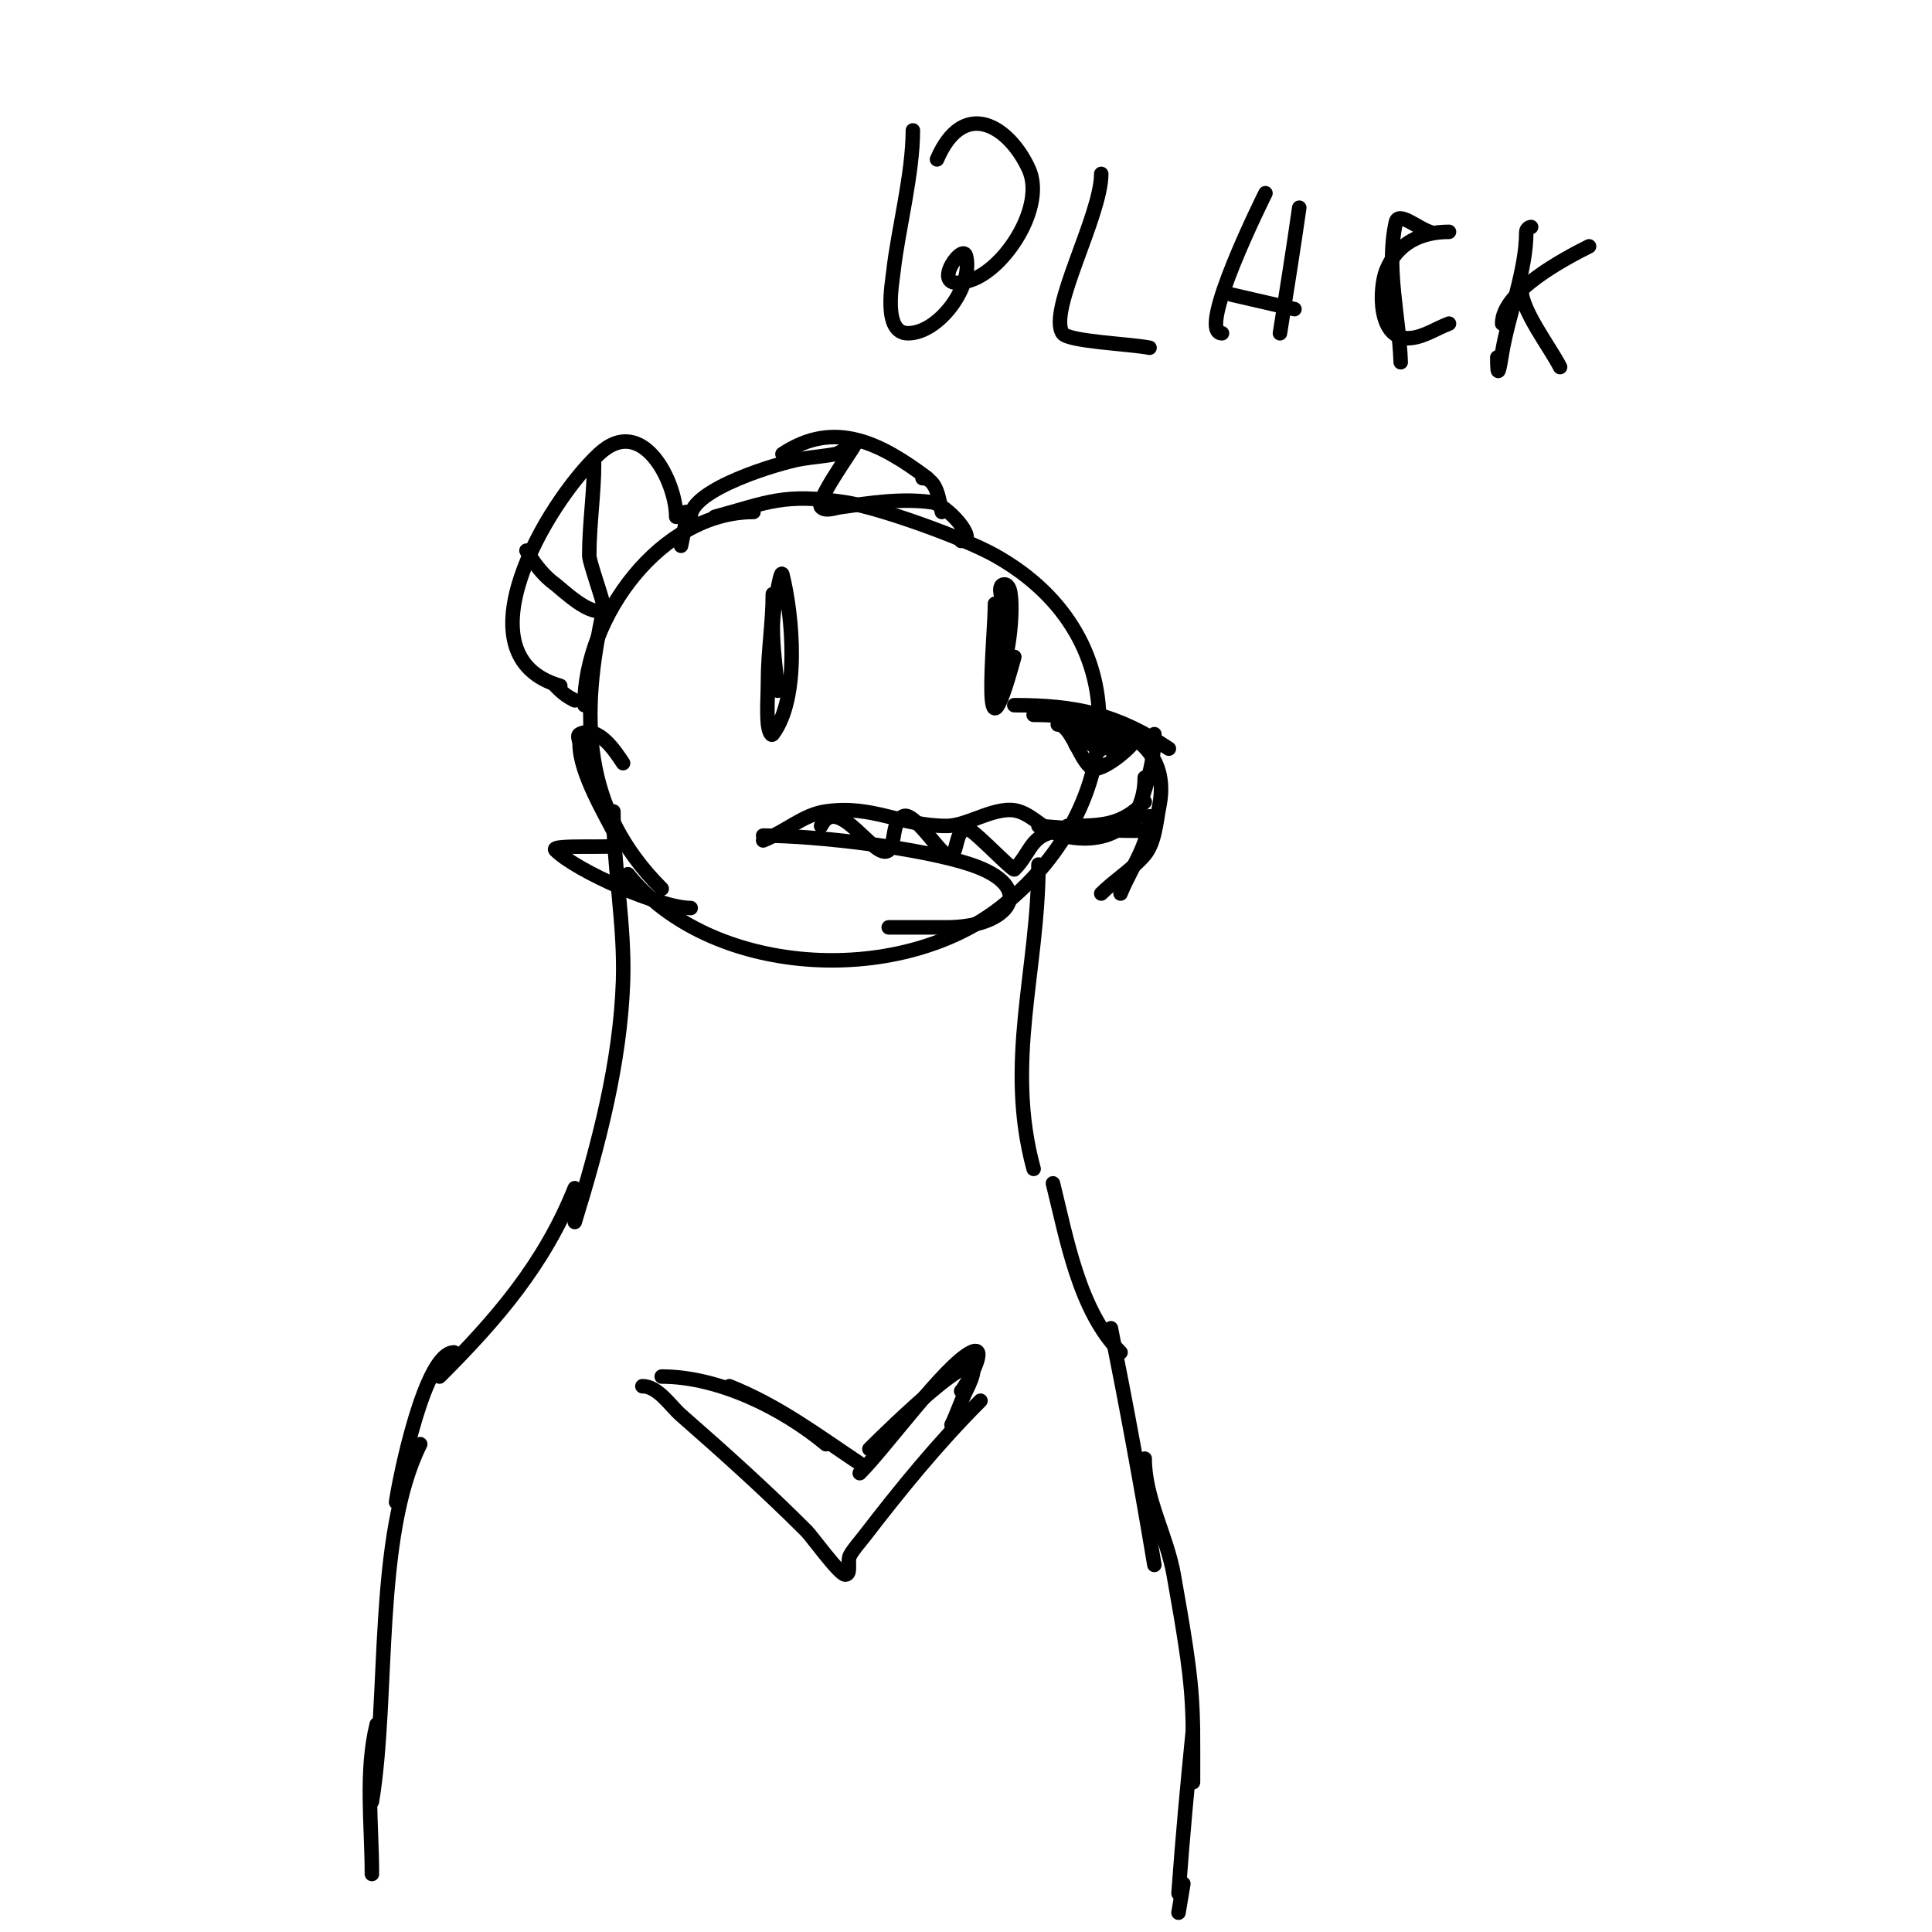 <svg viewBox='0 0 400 400' version='1.1' xmlns='http://www.w3.org/2000/svg' xmlns:xlink='http://www.w3.org/1999/xlink'><g fill='none' stroke='#000000' stroke-width='3' stroke-linecap='round' stroke-linejoin='round'><path d='M148,107c11.106,-3.029 14.271,-4.929 27,-3c6.963,1.055 24.385,7.296 31,11c30.876,17.291 26.284,53.425 1,73c-21.255,16.455 -60.05,14.188 -77,-7'/><path d='M156,106c-19.108,0 -35,21.639 -35,40'/><path d='M125,126c-4.96,22.322 -4.555,41.445 12,58'/><path d='M127,168c0,11.641 2.374,23.398 2,35c-0.546,16.932 -5.054,33.925 -10,50'/><path d='M119,246c-6.282,15.705 -16.095,27.095 -28,39'/><path d='M94,280c-6.017,0 -11.28,25.958 -12,31'/><path d='M87,299c-9.531,19.062 -6.408,52.446 -10,74'/><path d='M78,357c-2.445,9.778 -1,20.927 -1,31'/><path d='M215,179c0,21.749 -7.013,40.951 -1,63'/><path d='M218,245c2.846,11.385 5.41,26.41 14,35'/><path d='M230,275c3.265,16.324 6.266,32.593 9,49'/><path d='M237,302c0,8.246 4.55,15.882 6,24c4.351,24.363 4,25.905 4,43'/><path d='M247,358c-1.132,11.321 -2.189,22.652 -3,34'/><path d='M245,390l-1,6'/><path d='M210,146c12.667,0 21.197,1.798 32,9'/><path d='M239,152c0,6.683 -1.971,11.237 -4,18'/><path d='M238,169c0,5.654 -3.94,10.85 -6,16'/><path d='M140,107c0,-7.244 -6.997,-21.403 -16,-13c-10.914,10.187 -29.473,41.865 -8,48'/><path d='M123,96c0,6.186 -1,12.511 -1,19c0,1.51 3.394,10.606 3,11c-2.269,2.269 -8.926,-4.233 -10,-5c-2.501,-1.786 -4.419,-4.365 -6,-7'/><path d='M115,142c1.389,1.389 2.18,2.09 4,3'/><path d='M214,148c13.41,0 29.024,3.882 26,19c-0.603,3.013 -0.864,7.437 -3,10c-2.322,2.786 -6.323,5.323 -9,8'/><path d='M237,161c0,9.86 -7.901,14.275 -17,12c-3.677,-0.919 -5.748,-3.916 -9,-5c-4.518,-1.506 -10.475,3 -15,3c-9.578,0 -15.245,-4.394 -25,-3c-4.691,0.67 -8.061,4.025 -13,6'/><path d='M158,173c10.958,0 32.628,2.543 43,6c13.992,4.664 8.203,13 -5,13c-4,0 -8,0 -12,0'/><path d='M221,172c-7.8,0 -7.106,4.106 -11,8c-0.293,0.293 -7.668,-7.334 -9,-8c-3.738,-1.869 -2.241,6.38 -5,5c-1.807,-0.903 -6.867,-9.066 -9,-8c-2.44,1.22 -1.52,5.52 -3,7c-2.65,2.65 -10.479,-12.043 -14,-5'/><path d='M237,166c-4.783,4.783 -8.501,5 -16,5'/><path d='M236,172c-7.479,0 -13.361,-0.363 -21,-1'/><path d='M219,150c2.767,0 4.503,7.335 7,9c1.863,1.242 9,-4.76 9,-6'/><path d='M234,151c-1.886,0 -4,5.886 -4,4c0,-0.745 -0.255,-2 -1,-2c-1.333,0 -1,1 -1,1c0,0 -3.948,-7.208 -5,-3c-2.024,8.098 4.751,0 1,0c-0.344,0 1.608,4 4,4c0.471,0 -1,0.529 -1,1'/><path d='M133,287c3.252,0 5.781,4.059 8,6c8.95,7.831 17.645,15.645 26,24c1.018,1.018 6.78,9 8,9c1.374,0 0.318,-2.807 1,-4c0.827,-1.447 1.984,-2.679 3,-4c7.547,-9.811 15.244,-19.244 24,-28'/><path d='M199,288c1.015,-1.015 6.047,-10.023 2,-8c-5.37,2.685 -17.652,19.652 -23,25'/><path d='M178,303c-8.908,-5.939 -16.814,-11.926 -27,-16'/><path d='M137,285c11.908,0 25.183,6.652 34,14'/><path d='M180,300c3.451,-3.451 27.654,-27.307 20,-12c-1.067,2.133 -1.933,4.867 -3,7'/><path d='M160,123c0,6.036 -1,11.836 -1,18c0,3 -0.272,6.012 0,9c0.067,0.742 0.553,2.596 1,2c5.676,-7.568 4.085,-24.659 2,-33c-0.256,-1.023 -0.793,1.966 -1,3c-0.527,2.635 -1,5.313 -1,8c0,4.346 0.667,8.667 1,13'/><path d='M206,125c0,6.788 -3.248,37.575 4,11'/><path d='M209,126c-2.72,5.441 -2.567,11.933 -3,18'/><path d='M143,107c0,-5.697 18.295,-11.216 23,-12c2.325,-0.387 4.689,-0.538 7,-1c1.462,-0.292 4.667,-3.333 4,-2c-0.811,1.623 -8.236,11.764 -7,13c0.943,0.943 2.68,0.189 4,0c6.128,-0.875 12.732,-1.895 19,-1c2.922,0.417 9.81,8 6,8'/><path d='M162,94c10.77,-7.18 20.298,-2.276 30,5'/><path d='M191,99c3.049,0 3.484,4.935 4,7'/><path d='M206,140c2.667,0 4.134,-14.599 3,-18c-0.149,-0.447 -0.529,-1 -1,-1c-2,0 0,4 0,6c0,4.667 0,9.333 0,14'/><path d='M189,27c0,9.021 -3.091,20.822 -4,29c-0.305,2.745 -2.27,13 3,13c6.367,0 13.564,-9.745 12,-16c-0.76,-3.038 -8.452,8.151 1,5c7.131,-2.377 15.506,-15.286 12,-23c-4.049,-8.909 -13.497,-14.84 -19,-2'/><path d='M228,36c0,8.686 -11.101,28.349 -8,33c1.158,1.736 13.911,2.182 18,3'/><path d='M262,40c-0.146,0.292 -14.491,29 -9,29'/><path d='M269,43c-1.24,8.681 -2.632,17.339 -4,26'/><path d='M255,61l13,3'/><path d='M296,48c-2.333,-0.667 -6.474,-4.369 -7,-2c-2.098,9.442 0.667,19.333 1,29'/><path d='M317,47c-0.471,0 -1,0.529 -1,1c0,8.059 -3.688,17.13 -5,25c-0.546,3.278 -1,6.113 -1,1'/><path d='M311,67c0,-6.623 12.893,-13.447 18,-16'/><path d='M315,60c0,4.269 6.05,12.101 8,16'/><path d='M300,48c-5.703,0 -10.705,2.262 -13,8c-1.466,3.665 -1.866,14.572 5,14c2.838,-0.237 5.333,-2 8,-3'/><path d='M142,106c0,2.657 -0.364,3.822 -1,7'/><path d='M143,188c-6.304,0 -23.619,-7.619 -28,-12c-1.262,-1.262 12.309,-0.309 13,-1c0.236,-0.236 0.149,-0.702 0,-1c-2.587,-5.175 -8,-13.935 -8,-20c0,-0.667 -0.596,-1.702 0,-2c3.907,-1.953 7.428,3.642 9,6'/></g>
</svg>